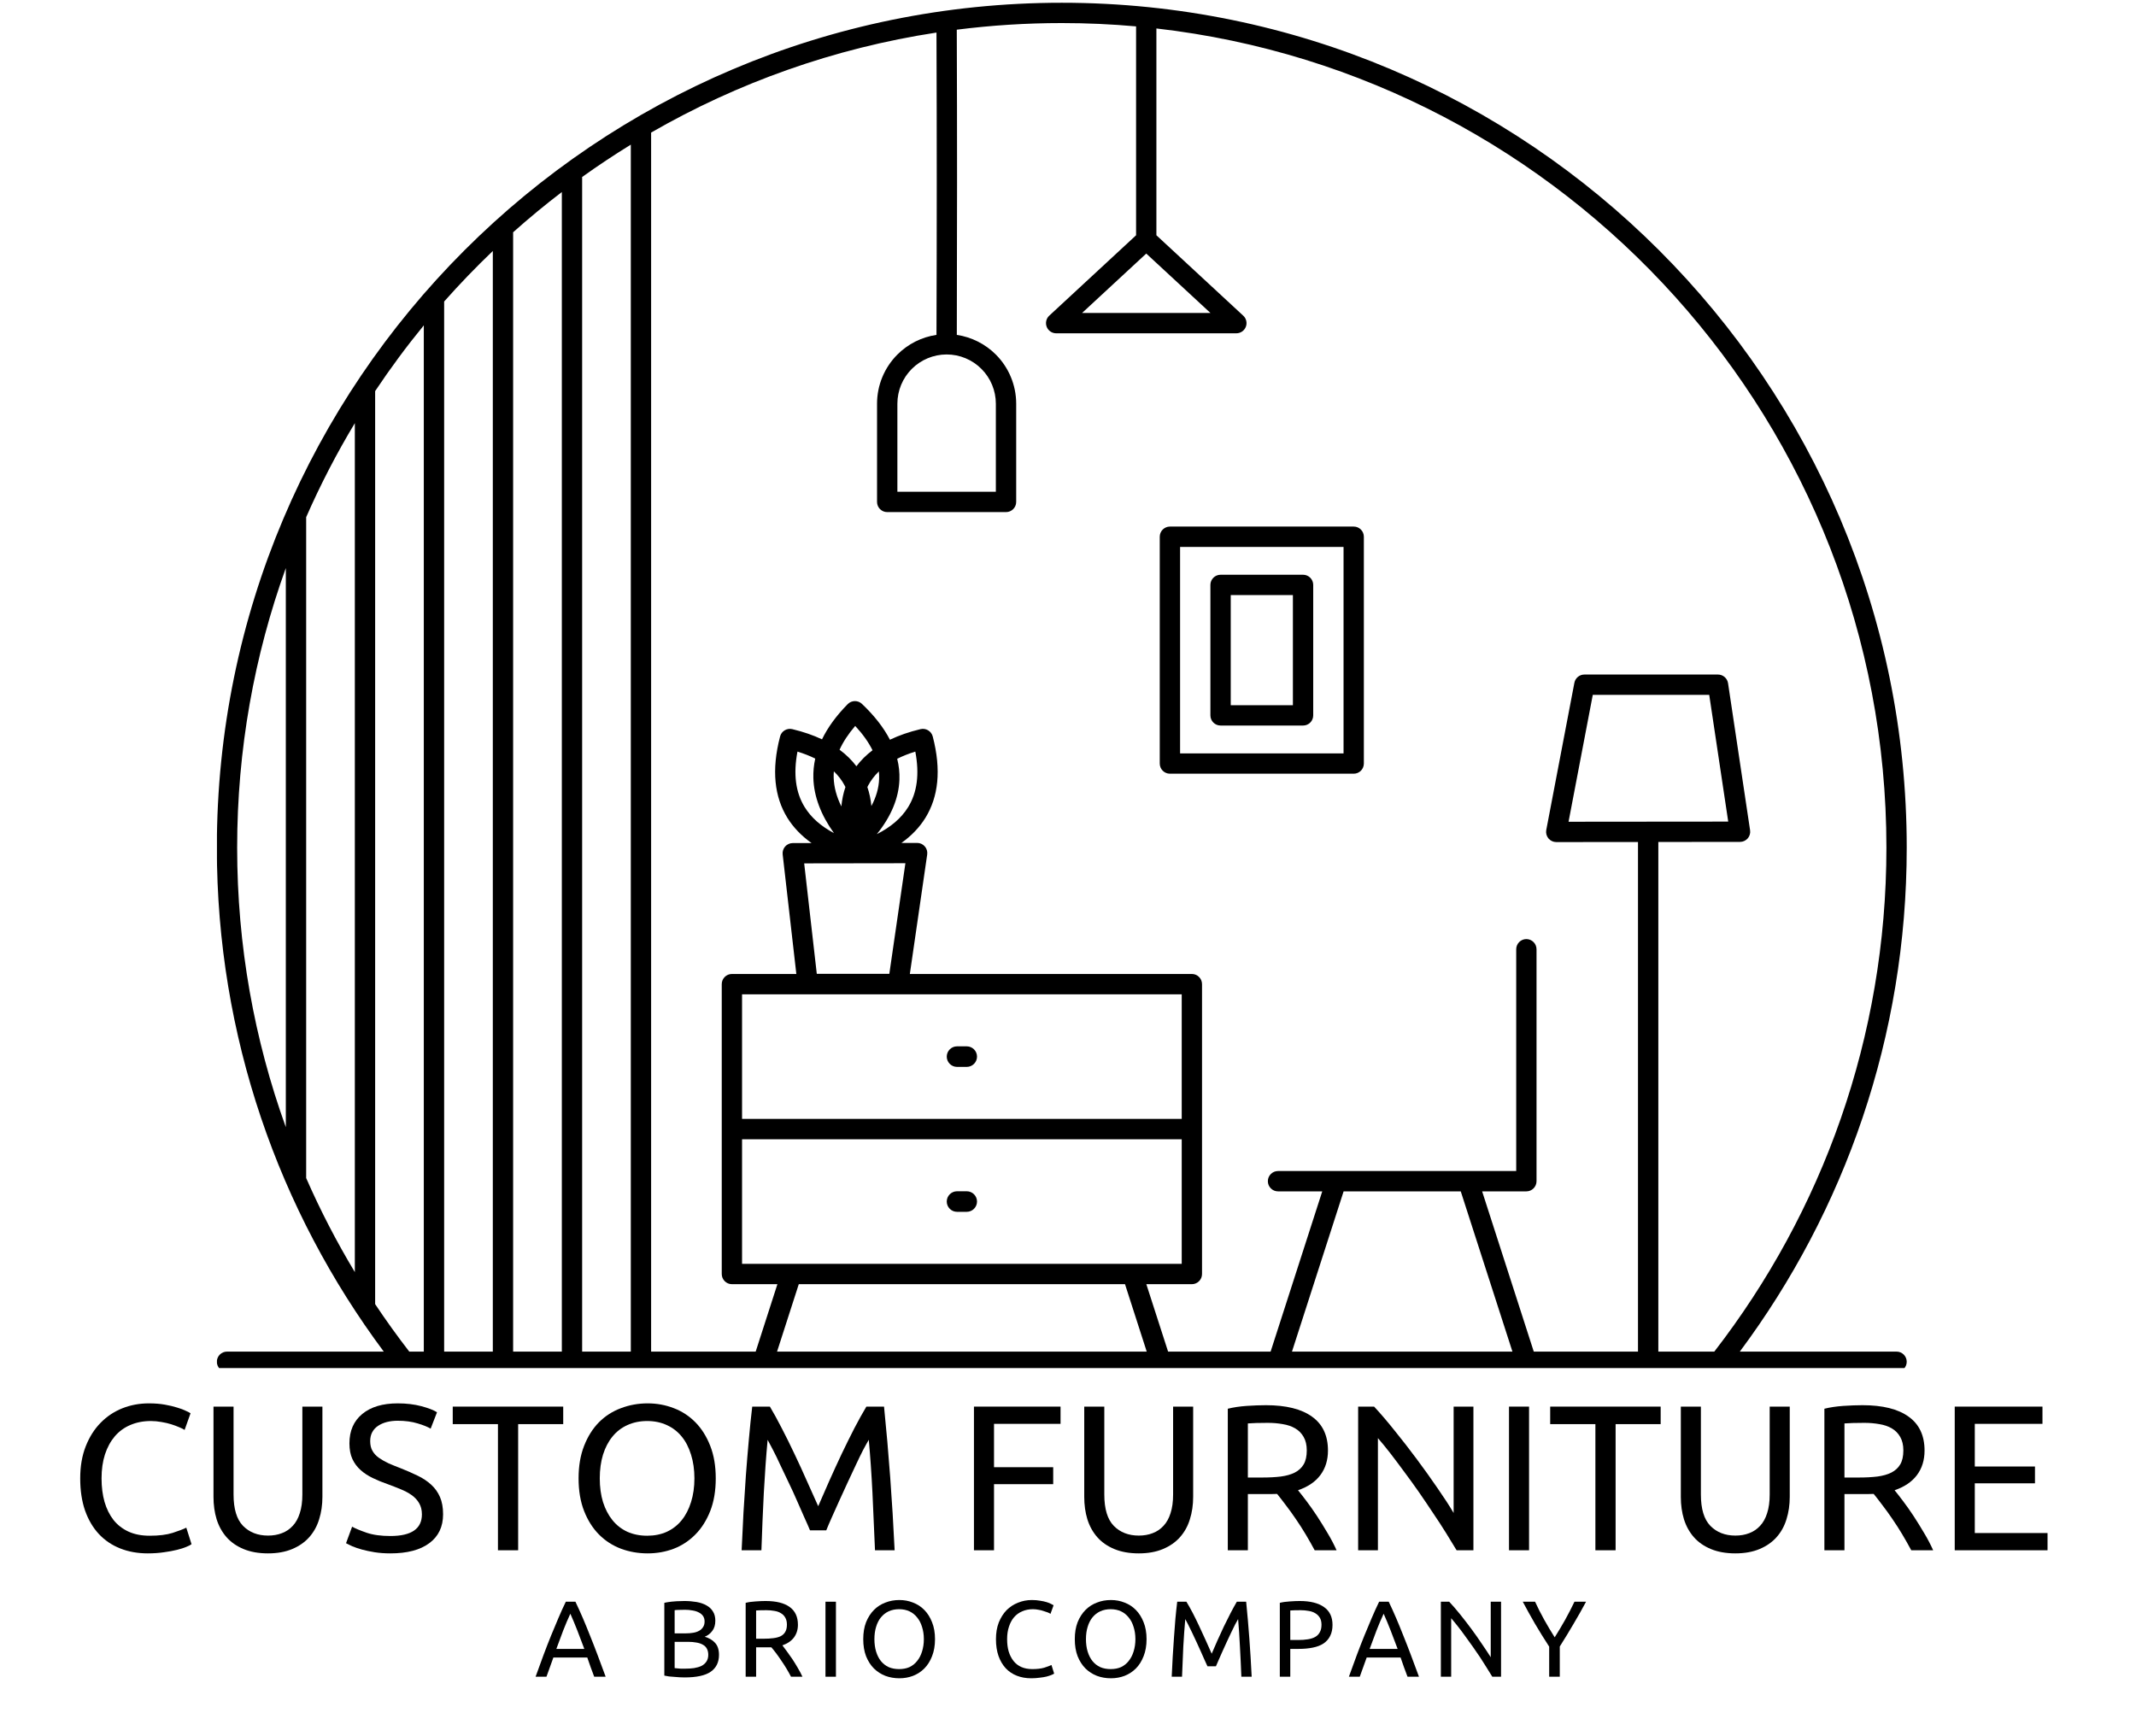 <svg xmlns="http://www.w3.org/2000/svg" xmlns:xlink="http://www.w3.org/1999/xlink" width="315" zoomAndPan="magnify" viewBox="0 0 236.25 192" height="256" preserveAspectRatio="xMidYMid meet"><defs><clipPath id="9358f12927"><path d="M 23.996 0.305 L 210.891 0.305 L 210.891 151.324 L 23.996 151.324 Z M 23.996 0.305 "></path></clipPath></defs><g id="d21d7a906b"><g clip-rule="nonzero" clip-path="url(#9358f12927)"><path style=" stroke:none;fill-rule:evenodd;fill:#000000;fill-opacity:1;" d="M 42.445 149.504 C 30.848 133.938 23.984 114.641 23.984 93.758 C 23.984 42.18 65.859 0.305 117.438 0.305 C 169.016 0.305 210.891 42.18 210.891 93.758 C 210.891 114.641 204.027 133.938 192.43 149.504 L 209.766 149.504 C 210.387 149.504 210.891 150.008 210.891 150.629 C 210.891 151.246 210.387 151.75 209.766 151.75 L 190.703 151.75 C 173.578 173.348 147.113 187.211 117.438 187.211 C 87.762 187.211 61.297 173.348 44.172 151.75 L 25.109 151.75 C 24.488 151.75 23.984 151.246 23.984 150.629 C 23.984 150.008 24.488 149.504 25.109 149.504 Z M 189.609 149.504 C 201.539 134.086 208.645 114.742 208.645 93.758 C 208.645 46.961 173.32 8.348 127.902 3.148 L 127.902 26.023 L 137.508 34.918 C 137.848 35.23 137.961 35.723 137.793 36.152 C 137.625 36.582 137.207 36.867 136.746 36.867 L 116.816 36.867 C 116.352 36.867 115.938 36.582 115.77 36.152 C 115.602 35.723 115.711 35.23 116.051 34.918 L 125.656 26.023 L 125.656 2.918 C 122.949 2.676 120.207 2.551 117.438 2.551 C 113.504 2.551 109.629 2.801 105.824 3.285 C 105.867 14.512 105.863 25.766 105.828 37.043 C 107.449 37.285 108.965 38.039 110.141 39.215 C 111.582 40.656 112.395 42.613 112.395 44.656 L 112.395 55.52 C 112.395 56.141 111.891 56.645 111.27 56.645 L 98.129 56.645 C 97.508 56.645 97.004 56.141 97.004 55.52 L 97.004 44.656 C 97.004 42.613 97.816 40.656 99.258 39.215 C 100.434 38.039 101.953 37.281 103.578 37.043 C 103.617 25.871 103.621 14.723 103.578 3.602 C 92.238 5.332 81.582 9.156 72.016 14.664 L 72.016 149.504 L 83.582 149.504 L 85.984 142.047 L 80.953 142.047 C 80.332 142.047 79.828 141.543 79.828 140.922 L 79.828 108.859 C 79.828 108.238 80.332 107.734 80.953 107.734 L 88.078 107.734 L 86.566 94.504 C 86.531 94.188 86.633 93.867 86.844 93.629 C 87.059 93.391 87.363 93.254 87.684 93.254 L 89.758 93.25 C 88.637 92.453 87.742 91.52 87.078 90.449 C 85.672 88.16 85.301 85.207 86.281 81.461 C 86.434 80.871 87.035 80.512 87.629 80.652 C 88.867 80.949 89.961 81.328 90.918 81.781 C 91.539 80.488 92.477 79.188 93.762 77.883 C 94.191 77.449 94.891 77.438 95.336 77.859 C 96.734 79.184 97.754 80.512 98.43 81.824 C 99.41 81.352 100.535 80.957 101.816 80.652 C 102.41 80.512 103.008 80.871 103.164 81.461 C 104.141 85.207 103.77 88.16 102.363 90.449 C 101.707 91.516 100.816 92.445 99.703 93.238 L 101.438 93.238 C 101.766 93.234 102.074 93.379 102.289 93.625 C 102.504 93.871 102.598 94.199 102.551 94.523 L 100.633 107.734 L 131.824 107.734 C 132.445 107.734 132.949 108.238 132.949 108.859 L 132.949 140.922 C 132.949 141.543 132.445 142.047 131.824 142.047 L 126.789 142.047 L 129.195 149.504 L 140.535 149.504 L 146.246 131.781 L 141.355 131.781 C 140.734 131.781 140.23 131.277 140.23 130.656 C 140.23 130.035 140.734 129.531 141.355 129.531 L 147.77 129.531 C 147.781 129.531 147.797 129.531 147.812 129.531 L 162.363 129.531 C 162.379 129.531 162.395 129.531 162.406 129.531 L 167.699 129.531 L 167.699 105 C 167.699 104.379 168.203 103.875 168.82 103.875 C 169.441 103.875 169.945 104.379 169.945 105 L 169.945 130.656 C 169.945 131.277 169.441 131.781 168.82 131.781 L 163.93 131.781 L 169.641 149.504 L 181.168 149.504 L 181.168 93.137 L 172.129 93.145 C 171.797 93.145 171.477 92.996 171.262 92.738 C 171.051 92.48 170.961 92.141 171.023 91.809 L 174.133 75.527 C 174.234 74.996 174.699 74.613 175.238 74.613 L 190.016 74.613 C 190.57 74.613 191.043 75.02 191.129 75.57 L 193.566 91.836 C 193.617 92.156 193.52 92.488 193.309 92.734 C 193.094 92.98 192.785 93.125 192.457 93.125 L 183.418 93.133 L 183.418 149.504 Z M 150.848 59.371 L 150.848 84.457 C 150.848 85.078 150.348 85.582 149.727 85.582 L 129.398 85.582 C 128.777 85.582 128.273 85.078 128.273 84.457 L 128.273 59.371 C 128.273 58.75 128.777 58.246 129.398 58.246 L 149.727 58.246 C 150.348 58.246 150.848 58.75 150.848 59.371 Z M 148.602 60.496 L 130.523 60.496 L 130.523 83.336 L 148.602 83.336 Z M 145.246 64.695 L 145.246 79.133 C 145.246 79.754 144.746 80.254 144.125 80.254 L 135 80.254 C 134.379 80.254 133.875 79.754 133.875 79.133 L 133.875 64.695 C 133.875 64.078 134.379 63.574 135 63.574 L 144.125 63.574 C 144.746 63.574 145.246 64.078 145.246 64.695 Z M 143 65.82 L 136.125 65.82 L 136.125 78.008 L 143 78.008 Z M 54.508 27.762 C 52.637 29.551 50.84 31.414 49.125 33.352 L 49.125 149.504 L 54.508 149.504 Z M 46.875 35.988 C 44.965 38.32 43.168 40.746 41.492 43.262 L 41.492 144.254 C 42.691 146.051 43.949 147.801 45.266 149.504 L 46.875 149.504 Z M 69.77 16 C 67.93 17.133 66.137 18.324 64.387 19.578 L 64.387 149.504 L 69.77 149.504 Z M 62.141 21.242 C 60.289 22.656 58.492 24.141 56.754 25.691 L 56.754 149.504 L 62.141 149.504 Z M 39.246 46.805 C 37.238 50.141 35.438 53.613 33.863 57.207 L 33.863 130.309 C 35.438 133.902 37.238 137.375 39.246 140.711 Z M 31.613 62.836 C 28.129 72.492 26.23 82.906 26.23 93.758 C 26.23 104.609 28.129 115.02 31.613 124.68 Z M 47.062 151.75 C 63.797 172.031 89.117 184.965 117.438 184.965 C 145.758 184.965 171.078 172.031 187.812 151.75 L 168.844 151.75 C 168.828 151.75 168.816 151.75 168.801 151.75 L 141.375 151.75 C 141.363 151.75 141.348 151.75 141.332 151.75 L 128.398 151.75 C 128.383 151.75 128.367 151.75 128.352 151.75 L 84.422 151.75 C 84.41 151.75 84.395 151.75 84.379 151.75 Z M 104.695 39.207 C 103.254 39.211 101.867 39.785 100.848 40.805 C 99.828 41.824 99.254 43.211 99.254 44.656 L 99.254 54.395 C 99.254 54.395 110.145 54.395 110.145 54.395 L 110.145 44.656 C 110.145 43.211 109.57 41.824 108.551 40.805 C 107.531 39.781 106.145 39.207 104.699 39.207 Z M 90.34 107.719 L 98.363 107.719 L 100.141 95.484 L 88.945 95.5 Z M 133.879 34.617 L 126.781 28.047 L 119.684 34.617 Z M 96.504 82.988 C 96.066 82.098 95.43 81.203 94.59 80.297 C 93.832 81.18 93.254 82.059 92.859 82.93 C 93.602 83.477 94.219 84.09 94.723 84.758 C 95.207 84.113 95.797 83.52 96.504 82.988 Z M 96.98 92.27 C 98.508 91.496 99.684 90.512 100.449 89.27 C 101.441 87.66 101.711 85.637 101.238 83.137 C 100.5 83.363 99.832 83.629 99.234 83.93 C 99.426 84.703 99.508 85.469 99.48 86.227 C 99.41 88.293 98.551 90.324 96.98 92.27 Z M 88.348 142.047 L 85.945 149.504 L 126.832 149.504 L 124.43 142.047 Z M 182.352 90.887 L 191.148 90.879 L 189.047 76.859 L 176.168 76.859 C 176.168 76.859 173.488 90.895 173.488 90.895 L 182.23 90.887 C 182.25 90.887 182.273 90.887 182.293 90.887 C 182.312 90.887 182.332 90.887 182.352 90.887 Z M 93.508 87.059 C 93.48 87 93.449 86.941 93.418 86.883 C 93.117 86.312 92.719 85.789 92.227 85.32 C 92.207 85.547 92.203 85.777 92.207 86.004 C 92.238 87.078 92.535 88.145 93.059 89.199 C 93.129 88.449 93.277 87.73 93.508 87.059 Z M 96.379 89.16 C 96.902 88.176 97.199 87.176 97.234 86.148 C 97.242 85.879 97.234 85.605 97.207 85.332 C 96.719 85.801 96.324 86.316 96.023 86.883 C 95.992 86.941 95.965 87 95.934 87.059 C 96.16 87.719 96.309 88.422 96.379 89.16 Z M 90.168 83.91 C 89.582 83.617 88.926 83.359 88.203 83.137 C 87.73 85.637 88.004 87.66 88.996 89.27 C 89.723 90.453 90.82 91.398 92.238 92.152 C 90.797 90.141 90.02 88.105 89.961 86.066 C 89.941 85.352 90.008 84.633 90.168 83.91 Z M 148.609 131.781 L 142.898 149.504 L 167.281 149.504 L 161.566 131.781 Z M 82.074 126.016 L 82.074 139.797 L 125.227 139.797 C 125.238 139.797 125.254 139.797 125.27 139.797 L 130.703 139.797 L 130.703 126.016 Z M 106.926 131.77 C 107.551 131.77 108.062 132.277 108.062 132.906 C 108.062 133.535 107.551 134.043 106.926 134.043 L 105.852 134.043 C 105.227 134.043 104.715 133.535 104.715 132.906 C 104.715 132.277 105.227 131.77 105.852 131.77 Z M 130.703 123.766 L 130.703 109.984 L 82.074 109.984 L 82.074 123.766 Z M 106.926 115.738 C 107.551 115.738 108.062 116.246 108.062 116.875 C 108.062 117.504 107.551 118.012 106.926 118.012 L 105.852 118.012 C 105.227 118.012 104.715 117.504 104.715 116.875 C 104.715 116.246 105.227 115.738 105.852 115.738 Z M 106.926 115.738 "></path></g><g style="fill:#000000;fill-opacity:1;"><g transform="translate(7.544, 171.48)"><path style="stroke:none" d="M 8.797 0.344 C 7.68 0.344 6.664 0.16 5.75 -0.203 C 4.832 -0.566 4.047 -1.098 3.391 -1.797 C 2.734 -2.504 2.223 -3.375 1.859 -4.406 C 1.504 -5.438 1.328 -6.617 1.328 -7.953 C 1.328 -9.285 1.531 -10.469 1.938 -11.5 C 2.344 -12.531 2.891 -13.395 3.578 -14.094 C 4.266 -14.801 5.066 -15.336 5.984 -15.703 C 6.898 -16.066 7.879 -16.25 8.922 -16.25 C 9.578 -16.25 10.164 -16.203 10.688 -16.109 C 11.219 -16.016 11.676 -15.906 12.062 -15.781 C 12.457 -15.664 12.773 -15.547 13.016 -15.422 C 13.266 -15.305 13.438 -15.219 13.531 -15.156 L 12.875 -13.312 C 12.738 -13.406 12.539 -13.504 12.281 -13.609 C 12.02 -13.723 11.723 -13.832 11.391 -13.938 C 11.066 -14.039 10.707 -14.125 10.312 -14.188 C 9.926 -14.258 9.535 -14.297 9.141 -14.297 C 8.305 -14.297 7.551 -14.148 6.875 -13.859 C 6.207 -13.578 5.633 -13.16 5.156 -12.609 C 4.688 -12.055 4.32 -11.383 4.062 -10.594 C 3.812 -9.812 3.688 -8.93 3.688 -7.953 C 3.688 -7.004 3.797 -6.141 4.016 -5.359 C 4.242 -4.578 4.578 -3.906 5.016 -3.344 C 5.461 -2.789 6.016 -2.363 6.672 -2.062 C 7.336 -1.758 8.117 -1.609 9.016 -1.609 C 10.035 -1.609 10.879 -1.711 11.547 -1.922 C 12.223 -2.141 12.727 -2.332 13.062 -2.5 L 13.641 -0.672 C 13.535 -0.586 13.344 -0.488 13.062 -0.375 C 12.789 -0.258 12.445 -0.148 12.031 -0.047 C 11.625 0.055 11.145 0.145 10.594 0.219 C 10.039 0.301 9.441 0.344 8.797 0.344 Z M 8.797 0.344 "></path></g></g><g style="fill:#000000;fill-opacity:1;"><g transform="translate(21.754, 171.48)"><path style="stroke:none" d="M 7.891 0.344 C 6.848 0.344 5.941 0.18 5.172 -0.141 C 4.41 -0.461 3.785 -0.898 3.297 -1.453 C 2.805 -2.016 2.441 -2.676 2.203 -3.438 C 1.973 -4.195 1.859 -5.02 1.859 -5.906 L 1.859 -15.891 L 4.078 -15.891 L 4.078 -6.172 C 4.078 -4.578 4.426 -3.422 5.125 -2.703 C 5.832 -1.984 6.754 -1.625 7.891 -1.625 C 8.453 -1.625 8.961 -1.711 9.422 -1.891 C 9.891 -2.066 10.289 -2.336 10.625 -2.703 C 10.969 -3.066 11.227 -3.535 11.406 -4.109 C 11.594 -4.68 11.688 -5.367 11.688 -6.172 L 11.688 -15.891 L 13.906 -15.891 L 13.906 -5.906 C 13.906 -5.02 13.785 -4.195 13.547 -3.438 C 13.316 -2.676 12.953 -2.016 12.453 -1.453 C 11.961 -0.898 11.336 -0.461 10.578 -0.141 C 9.816 0.18 8.922 0.344 7.891 0.344 Z M 7.891 0.344 "></path></g></g><g style="fill:#000000;fill-opacity:1;"><g transform="translate(37.523, 171.48)"><path style="stroke:none" d="M 5.656 -1.578 C 7.977 -1.578 9.141 -2.375 9.141 -3.969 C 9.141 -4.457 9.035 -4.875 8.828 -5.219 C 8.629 -5.562 8.352 -5.859 8 -6.109 C 7.645 -6.359 7.242 -6.57 6.797 -6.75 C 6.348 -6.938 5.867 -7.125 5.359 -7.312 C 4.785 -7.508 4.238 -7.734 3.719 -7.984 C 3.195 -8.234 2.742 -8.531 2.359 -8.875 C 1.973 -9.219 1.672 -9.625 1.453 -10.094 C 1.234 -10.57 1.125 -11.148 1.125 -11.828 C 1.125 -13.211 1.598 -14.297 2.547 -15.078 C 3.492 -15.859 4.801 -16.25 6.469 -16.25 C 7.426 -16.25 8.297 -16.145 9.078 -15.938 C 9.867 -15.727 10.445 -15.504 10.812 -15.266 L 10.109 -13.453 C 9.785 -13.648 9.305 -13.844 8.672 -14.031 C 8.035 -14.227 7.301 -14.328 6.469 -14.328 C 6.039 -14.328 5.641 -14.281 5.266 -14.188 C 4.898 -14.094 4.578 -13.953 4.297 -13.766 C 4.023 -13.586 3.812 -13.359 3.656 -13.078 C 3.5 -12.797 3.422 -12.461 3.422 -12.078 C 3.422 -11.648 3.504 -11.289 3.672 -11 C 3.836 -10.707 4.07 -10.453 4.375 -10.234 C 4.688 -10.016 5.039 -9.812 5.438 -9.625 C 5.844 -9.445 6.289 -9.266 6.781 -9.078 C 7.469 -8.805 8.098 -8.531 8.672 -8.25 C 9.242 -7.977 9.738 -7.648 10.156 -7.266 C 10.582 -6.879 10.91 -6.422 11.141 -5.891 C 11.367 -5.367 11.484 -4.734 11.484 -3.984 C 11.484 -2.598 10.973 -1.531 9.953 -0.781 C 8.941 -0.031 7.508 0.344 5.656 0.344 C 5.031 0.344 4.453 0.301 3.922 0.219 C 3.398 0.133 2.93 0.035 2.516 -0.078 C 2.109 -0.191 1.754 -0.312 1.453 -0.438 C 1.16 -0.57 0.926 -0.688 0.75 -0.781 L 1.422 -2.609 C 1.773 -2.41 2.312 -2.188 3.031 -1.938 C 3.75 -1.695 4.625 -1.578 5.656 -1.578 Z M 5.656 -1.578 "></path></g></g><g style="fill:#000000;fill-opacity:1;"><g transform="translate(49.716, 171.48)"><path style="stroke:none" d="M 12.578 -15.891 L 12.578 -13.953 L 7.594 -13.953 L 7.594 0 L 5.359 0 L 5.359 -13.953 L 0.359 -13.953 L 0.359 -15.891 Z M 12.578 -15.891 "></path></g></g><g style="fill:#000000;fill-opacity:1;"><g transform="translate(62.665, 171.48)"><path style="stroke:none" d="M 1.328 -7.953 C 1.328 -9.316 1.531 -10.516 1.938 -11.547 C 2.344 -12.586 2.891 -13.457 3.578 -14.156 C 4.273 -14.852 5.086 -15.375 6.016 -15.719 C 6.941 -16.07 7.926 -16.25 8.969 -16.25 C 9.988 -16.25 10.953 -16.07 11.859 -15.719 C 12.766 -15.375 13.562 -14.852 14.25 -14.156 C 14.938 -13.457 15.484 -12.586 15.891 -11.547 C 16.297 -10.516 16.5 -9.316 16.5 -7.953 C 16.5 -6.586 16.297 -5.383 15.891 -4.344 C 15.484 -3.312 14.938 -2.445 14.25 -1.75 C 13.562 -1.051 12.766 -0.523 11.859 -0.172 C 10.953 0.172 9.988 0.344 8.969 0.344 C 7.926 0.344 6.941 0.172 6.016 -0.172 C 5.086 -0.523 4.273 -1.051 3.578 -1.75 C 2.891 -2.445 2.344 -3.312 1.938 -4.344 C 1.531 -5.383 1.328 -6.586 1.328 -7.953 Z M 3.672 -7.953 C 3.672 -6.992 3.789 -6.117 4.031 -5.328 C 4.281 -4.547 4.629 -3.879 5.078 -3.328 C 5.523 -2.773 6.07 -2.348 6.719 -2.047 C 7.375 -1.754 8.109 -1.609 8.922 -1.609 C 9.723 -1.609 10.445 -1.754 11.094 -2.047 C 11.738 -2.348 12.285 -2.773 12.734 -3.328 C 13.18 -3.879 13.523 -4.547 13.766 -5.328 C 14.016 -6.117 14.141 -6.992 14.141 -7.953 C 14.141 -8.91 14.016 -9.785 13.766 -10.578 C 13.523 -11.367 13.18 -12.035 12.734 -12.578 C 12.285 -13.129 11.738 -13.551 11.094 -13.844 C 10.445 -14.145 9.723 -14.297 8.922 -14.297 C 8.109 -14.297 7.375 -14.145 6.719 -13.844 C 6.07 -13.551 5.523 -13.129 5.078 -12.578 C 4.629 -12.035 4.281 -11.367 4.031 -10.578 C 3.789 -9.785 3.672 -8.91 3.672 -7.953 Z M 3.672 -7.953 "></path></g></g><g style="fill:#000000;fill-opacity:1;"><g transform="translate(80.497, 171.48)"><path style="stroke:none" d="M 9.094 -2.203 C 8.945 -2.566 8.742 -3.031 8.484 -3.594 C 8.234 -4.164 7.961 -4.781 7.672 -5.438 C 7.391 -6.094 7.082 -6.766 6.75 -7.453 C 6.414 -8.148 6.102 -8.805 5.812 -9.422 C 5.531 -10.047 5.258 -10.602 5 -11.094 C 4.75 -11.582 4.551 -11.957 4.406 -12.219 C 4.238 -10.414 4.098 -8.461 3.984 -6.359 C 3.879 -4.254 3.789 -2.133 3.719 0 L 1.531 0 C 1.594 -1.375 1.66 -2.758 1.734 -4.156 C 1.816 -5.551 1.906 -6.926 2 -8.281 C 2.102 -9.633 2.211 -10.953 2.328 -12.234 C 2.441 -13.523 2.566 -14.742 2.703 -15.891 L 4.656 -15.891 C 5.062 -15.211 5.5 -14.414 5.969 -13.5 C 6.445 -12.582 6.922 -11.625 7.391 -10.625 C 7.867 -9.625 8.328 -8.625 8.766 -7.625 C 9.211 -6.625 9.625 -5.707 10 -4.875 C 10.363 -5.707 10.766 -6.625 11.203 -7.625 C 11.648 -8.625 12.109 -9.625 12.578 -10.625 C 13.055 -11.625 13.531 -12.582 14 -13.5 C 14.477 -14.414 14.922 -15.211 15.328 -15.891 L 17.281 -15.891 C 17.801 -10.766 18.191 -5.469 18.453 0 L 16.281 0 C 16.195 -2.133 16.102 -4.254 16 -6.359 C 15.895 -8.461 15.758 -10.414 15.594 -12.219 C 15.438 -11.957 15.227 -11.582 14.969 -11.094 C 14.719 -10.602 14.445 -10.047 14.156 -9.422 C 13.875 -8.805 13.566 -8.148 13.234 -7.453 C 12.91 -6.766 12.602 -6.094 12.312 -5.438 C 12.02 -4.781 11.742 -4.164 11.484 -3.594 C 11.234 -3.031 11.035 -2.566 10.891 -2.203 Z M 9.094 -2.203 "></path></g></g><g style="fill:#000000;fill-opacity:1;"><g transform="translate(100.46, 171.48)"><path style="stroke:none" d=""></path></g></g><g style="fill:#000000;fill-opacity:1;"><g transform="translate(105.754, 171.48)"><path style="stroke:none" d="M 1.969 0 L 1.969 -15.891 L 11.547 -15.891 L 11.547 -13.984 L 4.188 -13.984 L 4.188 -9.188 L 10.734 -9.188 L 10.734 -7.312 L 4.188 -7.312 L 4.188 0 Z M 1.969 0 "></path></g></g><g style="fill:#000000;fill-opacity:1;"><g transform="translate(118.062, 171.48)"><path style="stroke:none" d="M 7.891 0.344 C 6.848 0.344 5.941 0.18 5.172 -0.141 C 4.41 -0.461 3.785 -0.898 3.297 -1.453 C 2.805 -2.016 2.441 -2.676 2.203 -3.438 C 1.973 -4.195 1.859 -5.02 1.859 -5.906 L 1.859 -15.891 L 4.078 -15.891 L 4.078 -6.172 C 4.078 -4.578 4.426 -3.422 5.125 -2.703 C 5.832 -1.984 6.754 -1.625 7.891 -1.625 C 8.453 -1.625 8.961 -1.711 9.422 -1.891 C 9.891 -2.066 10.289 -2.336 10.625 -2.703 C 10.969 -3.066 11.227 -3.535 11.406 -4.109 C 11.594 -4.68 11.688 -5.367 11.688 -6.172 L 11.688 -15.891 L 13.906 -15.891 L 13.906 -5.906 C 13.906 -5.02 13.785 -4.195 13.547 -3.438 C 13.316 -2.676 12.953 -2.016 12.453 -1.453 C 11.961 -0.898 11.336 -0.461 10.578 -0.141 C 9.816 0.18 8.922 0.344 7.891 0.344 Z M 7.891 0.344 "></path></g></g><g style="fill:#000000;fill-opacity:1;"><g transform="translate(133.831, 171.48)"><path style="stroke:none" d="M 9.734 -6.641 C 9.984 -6.336 10.297 -5.938 10.672 -5.438 C 11.047 -4.945 11.43 -4.398 11.828 -3.797 C 12.223 -3.191 12.613 -2.562 13 -1.906 C 13.395 -1.25 13.727 -0.613 14 0 L 11.578 0 C 11.266 -0.582 10.93 -1.172 10.578 -1.766 C 10.223 -2.359 9.859 -2.926 9.484 -3.469 C 9.117 -4.008 8.754 -4.516 8.391 -4.984 C 8.035 -5.461 7.711 -5.879 7.422 -6.234 C 7.223 -6.223 7.02 -6.219 6.812 -6.219 C 6.613 -6.219 6.406 -6.219 6.188 -6.219 L 4.188 -6.219 L 4.188 0 L 1.969 0 L 1.969 -15.656 C 2.594 -15.812 3.289 -15.914 4.062 -15.969 C 4.832 -16.02 5.539 -16.047 6.188 -16.047 C 8.414 -16.047 10.113 -15.625 11.281 -14.781 C 12.457 -13.945 13.047 -12.695 13.047 -11.031 C 13.047 -9.969 12.766 -9.062 12.203 -8.312 C 11.648 -7.57 10.828 -7.016 9.734 -6.641 Z M 6.375 -14.094 C 5.426 -14.094 4.695 -14.07 4.188 -14.031 L 4.188 -8.047 L 5.781 -8.047 C 6.539 -8.047 7.223 -8.082 7.828 -8.156 C 8.441 -8.238 8.957 -8.383 9.375 -8.594 C 9.801 -8.812 10.129 -9.113 10.359 -9.5 C 10.586 -9.883 10.703 -10.398 10.703 -11.047 C 10.703 -11.641 10.586 -12.133 10.359 -12.531 C 10.129 -12.938 9.816 -13.254 9.422 -13.484 C 9.035 -13.711 8.578 -13.867 8.047 -13.953 C 7.523 -14.047 6.969 -14.094 6.375 -14.094 Z M 6.375 -14.094 "></path></g></g><g style="fill:#000000;fill-opacity:1;"><g transform="translate(148.247, 171.48)"><path style="stroke:none" d="M 12.859 0 C 12.523 -0.562 12.141 -1.191 11.703 -1.891 C 11.266 -2.598 10.789 -3.328 10.281 -4.078 C 9.781 -4.836 9.258 -5.609 8.719 -6.391 C 8.176 -7.172 7.633 -7.922 7.094 -8.641 C 6.562 -9.367 6.047 -10.055 5.547 -10.703 C 5.047 -11.348 4.582 -11.914 4.156 -12.406 L 4.156 0 L 1.969 0 L 1.969 -15.891 L 3.734 -15.891 C 4.453 -15.117 5.219 -14.223 6.031 -13.203 C 6.852 -12.191 7.664 -11.145 8.469 -10.062 C 9.27 -8.988 10.023 -7.93 10.734 -6.891 C 11.453 -5.859 12.051 -4.938 12.531 -4.125 L 12.531 -15.891 L 14.719 -15.891 L 14.719 0 Z M 12.859 0 "></path></g></g><g style="fill:#000000;fill-opacity:1;"><g transform="translate(164.932, 171.48)"><path style="stroke:none" d="M 1.969 -15.891 L 4.188 -15.891 L 4.188 0 L 1.969 0 Z M 1.969 -15.891 "></path></g></g><g style="fill:#000000;fill-opacity:1;"><g transform="translate(171.098, 171.48)"><path style="stroke:none" d="M 12.578 -15.891 L 12.578 -13.953 L 7.594 -13.953 L 7.594 0 L 5.359 0 L 5.359 -13.953 L 0.359 -13.953 L 0.359 -15.891 Z M 12.578 -15.891 "></path></g></g><g style="fill:#000000;fill-opacity:1;"><g transform="translate(184.047, 171.48)"><path style="stroke:none" d="M 7.891 0.344 C 6.848 0.344 5.941 0.18 5.172 -0.141 C 4.41 -0.461 3.785 -0.898 3.297 -1.453 C 2.805 -2.016 2.441 -2.676 2.203 -3.438 C 1.973 -4.195 1.859 -5.02 1.859 -5.906 L 1.859 -15.891 L 4.078 -15.891 L 4.078 -6.172 C 4.078 -4.578 4.426 -3.422 5.125 -2.703 C 5.832 -1.984 6.754 -1.625 7.891 -1.625 C 8.453 -1.625 8.961 -1.711 9.422 -1.891 C 9.891 -2.066 10.289 -2.336 10.625 -2.703 C 10.969 -3.066 11.227 -3.535 11.406 -4.109 C 11.594 -4.68 11.688 -5.367 11.688 -6.172 L 11.688 -15.891 L 13.906 -15.891 L 13.906 -5.906 C 13.906 -5.02 13.785 -4.195 13.547 -3.438 C 13.316 -2.676 12.953 -2.016 12.453 -1.453 C 11.961 -0.898 11.336 -0.461 10.578 -0.141 C 9.816 0.18 8.922 0.344 7.891 0.344 Z M 7.891 0.344 "></path></g></g><g style="fill:#000000;fill-opacity:1;"><g transform="translate(199.816, 171.48)"><path style="stroke:none" d="M 9.734 -6.641 C 9.984 -6.336 10.297 -5.938 10.672 -5.438 C 11.047 -4.945 11.43 -4.398 11.828 -3.797 C 12.223 -3.191 12.613 -2.562 13 -1.906 C 13.395 -1.25 13.727 -0.613 14 0 L 11.578 0 C 11.266 -0.582 10.93 -1.172 10.578 -1.766 C 10.223 -2.359 9.859 -2.926 9.484 -3.469 C 9.117 -4.008 8.754 -4.516 8.391 -4.984 C 8.035 -5.461 7.711 -5.879 7.422 -6.234 C 7.223 -6.223 7.02 -6.219 6.812 -6.219 C 6.613 -6.219 6.406 -6.219 6.188 -6.219 L 4.188 -6.219 L 4.188 0 L 1.969 0 L 1.969 -15.656 C 2.594 -15.812 3.289 -15.914 4.062 -15.969 C 4.832 -16.02 5.539 -16.047 6.188 -16.047 C 8.414 -16.047 10.113 -15.625 11.281 -14.781 C 12.457 -13.945 13.047 -12.695 13.047 -11.031 C 13.047 -9.969 12.766 -9.062 12.203 -8.312 C 11.648 -7.57 10.828 -7.016 9.734 -6.641 Z M 6.375 -14.094 C 5.426 -14.094 4.695 -14.07 4.188 -14.031 L 4.188 -8.047 L 5.781 -8.047 C 6.539 -8.047 7.223 -8.082 7.828 -8.156 C 8.441 -8.238 8.957 -8.383 9.375 -8.594 C 9.801 -8.812 10.129 -9.113 10.359 -9.5 C 10.586 -9.883 10.703 -10.398 10.703 -11.047 C 10.703 -11.641 10.586 -12.133 10.359 -12.531 C 10.129 -12.938 9.816 -13.254 9.422 -13.484 C 9.035 -13.711 8.578 -13.867 8.047 -13.953 C 7.523 -14.047 6.969 -14.094 6.375 -14.094 Z M 6.375 -14.094 "></path></g></g><g style="fill:#000000;fill-opacity:1;"><g transform="translate(214.232, 171.48)"><path style="stroke:none" d="M 1.969 0 L 1.969 -15.891 L 11.672 -15.891 L 11.672 -13.984 L 4.188 -13.984 L 4.188 -9.266 L 10.844 -9.266 L 10.844 -7.406 L 4.188 -7.406 L 4.188 -1.906 L 12.234 -1.906 L 12.234 0 Z M 1.969 0 "></path></g></g><g style="fill:#000000;fill-opacity:1;"><g transform="translate(59.144, 185.467)"><path style="stroke:none" d="M 6.578 0 C 6.441 -0.352 6.312 -0.703 6.188 -1.047 C 6.07 -1.398 5.945 -1.758 5.812 -2.125 L 2.062 -2.125 L 1.297 0 L 0.094 0 C 0.414 -0.875 0.711 -1.688 0.984 -2.438 C 1.266 -3.188 1.539 -3.895 1.812 -4.562 C 2.082 -5.227 2.348 -5.863 2.609 -6.469 C 2.867 -7.082 3.145 -7.691 3.438 -8.297 L 4.5 -8.297 C 4.789 -7.691 5.066 -7.082 5.328 -6.469 C 5.586 -5.863 5.848 -5.227 6.109 -4.562 C 6.379 -3.895 6.656 -3.188 6.938 -2.438 C 7.219 -1.688 7.52 -0.875 7.844 0 Z M 5.484 -3.078 C 5.223 -3.773 4.969 -4.445 4.719 -5.094 C 4.469 -5.738 4.207 -6.363 3.938 -6.969 C 3.656 -6.363 3.391 -5.738 3.141 -5.094 C 2.891 -4.445 2.641 -3.773 2.391 -3.078 Z M 5.484 -3.078 "></path></g></g><g style="fill:#000000;fill-opacity:1;"><g transform="translate(68.379, 185.467)"><path style="stroke:none" d=""></path></g></g><g style="fill:#000000;fill-opacity:1;"><g transform="translate(72.446, 185.467)"><path style="stroke:none" d="M 3.266 0.078 C 3.098 0.078 2.914 0.07 2.719 0.062 C 2.52 0.051 2.32 0.035 2.125 0.016 C 1.938 0.004 1.742 -0.008 1.547 -0.031 C 1.359 -0.062 1.188 -0.094 1.031 -0.125 L 1.031 -8.172 C 1.188 -8.211 1.359 -8.242 1.547 -8.266 C 1.742 -8.297 1.938 -8.316 2.125 -8.328 C 2.32 -8.348 2.516 -8.359 2.703 -8.359 C 2.898 -8.367 3.082 -8.375 3.25 -8.375 C 3.727 -8.375 4.176 -8.336 4.594 -8.266 C 5.02 -8.191 5.383 -8.066 5.688 -7.891 C 6 -7.723 6.238 -7.5 6.406 -7.219 C 6.582 -6.945 6.672 -6.609 6.672 -6.203 C 6.672 -5.742 6.562 -5.367 6.344 -5.078 C 6.133 -4.785 5.852 -4.566 5.5 -4.422 C 5.977 -4.285 6.359 -4.062 6.641 -3.75 C 6.93 -3.438 7.078 -2.992 7.078 -2.422 C 7.078 -1.598 6.77 -0.973 6.156 -0.547 C 5.551 -0.129 4.586 0.078 3.266 0.078 Z M 2.172 -3.859 L 2.172 -0.953 C 2.266 -0.941 2.367 -0.93 2.484 -0.922 C 2.586 -0.91 2.707 -0.898 2.844 -0.891 C 2.988 -0.891 3.156 -0.891 3.344 -0.891 C 3.688 -0.891 4.008 -0.91 4.312 -0.953 C 4.625 -1.004 4.895 -1.082 5.125 -1.188 C 5.352 -1.301 5.535 -1.457 5.672 -1.656 C 5.816 -1.863 5.891 -2.117 5.891 -2.422 C 5.891 -2.691 5.836 -2.922 5.734 -3.109 C 5.629 -3.297 5.477 -3.441 5.281 -3.547 C 5.082 -3.66 4.848 -3.738 4.578 -3.781 C 4.305 -3.832 4.004 -3.859 3.672 -3.859 Z M 2.172 -4.797 L 3.406 -4.797 C 3.688 -4.797 3.953 -4.816 4.203 -4.859 C 4.461 -4.898 4.688 -4.973 4.875 -5.078 C 5.062 -5.18 5.207 -5.316 5.312 -5.484 C 5.426 -5.648 5.484 -5.859 5.484 -6.109 C 5.484 -6.348 5.426 -6.551 5.312 -6.719 C 5.195 -6.883 5.039 -7.016 4.844 -7.109 C 4.656 -7.211 4.426 -7.285 4.156 -7.328 C 3.895 -7.379 3.617 -7.406 3.328 -7.406 C 3.035 -7.406 2.801 -7.398 2.625 -7.391 C 2.457 -7.391 2.305 -7.379 2.172 -7.359 Z M 2.172 -4.797 "></path></g></g><g style="fill:#000000;fill-opacity:1;"><g transform="translate(81.442, 185.467)"><path style="stroke:none" d="M 5.094 -3.469 C 5.219 -3.312 5.375 -3.102 5.562 -2.844 C 5.758 -2.582 5.961 -2.297 6.172 -1.984 C 6.379 -1.672 6.582 -1.344 6.781 -1 C 6.988 -0.656 7.164 -0.32 7.312 0 L 6.047 0 C 5.891 -0.301 5.719 -0.609 5.531 -0.922 C 5.344 -1.234 5.148 -1.531 4.953 -1.812 C 4.766 -2.094 4.578 -2.359 4.391 -2.609 C 4.203 -2.859 4.031 -3.07 3.875 -3.25 C 3.77 -3.25 3.664 -3.25 3.562 -3.25 C 3.457 -3.25 3.348 -3.25 3.234 -3.25 L 2.188 -3.25 L 2.188 0 L 1.031 0 L 1.031 -8.172 C 1.352 -8.254 1.719 -8.305 2.125 -8.328 C 2.531 -8.359 2.898 -8.375 3.234 -8.375 C 4.398 -8.375 5.285 -8.156 5.891 -7.719 C 6.504 -7.281 6.812 -6.625 6.812 -5.75 C 6.812 -5.207 6.664 -4.738 6.375 -4.344 C 6.082 -3.957 5.656 -3.664 5.094 -3.469 Z M 3.328 -7.359 C 2.828 -7.359 2.445 -7.348 2.188 -7.328 L 2.188 -4.203 L 3.016 -4.203 C 3.41 -4.203 3.77 -4.223 4.094 -4.266 C 4.414 -4.305 4.688 -4.379 4.906 -4.484 C 5.125 -4.598 5.289 -4.754 5.406 -4.953 C 5.531 -5.16 5.594 -5.43 5.594 -5.766 C 5.594 -6.078 5.531 -6.336 5.406 -6.547 C 5.289 -6.754 5.129 -6.914 4.922 -7.031 C 4.723 -7.156 4.484 -7.238 4.203 -7.281 C 3.93 -7.332 3.641 -7.359 3.328 -7.359 Z M 3.328 -7.359 "></path></g></g><g style="fill:#000000;fill-opacity:1;"><g transform="translate(90.27, 185.467)"><path style="stroke:none" d="M 1.031 -8.297 L 2.188 -8.297 L 2.188 0 L 1.031 0 Z M 1.031 -8.297 "></path></g></g><g style="fill:#000000;fill-opacity:1;"><g transform="translate(94.791, 185.467)"><path style="stroke:none" d="M 0.688 -4.156 C 0.688 -4.863 0.789 -5.488 1 -6.031 C 1.219 -6.57 1.508 -7.023 1.875 -7.391 C 2.238 -7.754 2.66 -8.023 3.141 -8.203 C 3.617 -8.391 4.133 -8.484 4.688 -8.484 C 5.219 -8.484 5.719 -8.391 6.188 -8.203 C 6.664 -8.023 7.082 -7.754 7.438 -7.391 C 7.801 -7.023 8.086 -6.57 8.297 -6.031 C 8.516 -5.488 8.625 -4.863 8.625 -4.156 C 8.625 -3.445 8.516 -2.816 8.297 -2.266 C 8.086 -1.723 7.801 -1.27 7.438 -0.906 C 7.082 -0.551 6.664 -0.281 6.188 -0.094 C 5.719 0.082 5.219 0.172 4.688 0.172 C 4.133 0.172 3.617 0.082 3.141 -0.094 C 2.66 -0.281 2.238 -0.551 1.875 -0.906 C 1.508 -1.27 1.219 -1.723 1 -2.266 C 0.789 -2.816 0.688 -3.445 0.688 -4.156 Z M 1.922 -4.156 C 1.922 -3.656 1.984 -3.195 2.109 -2.781 C 2.234 -2.375 2.41 -2.023 2.641 -1.734 C 2.879 -1.441 3.164 -1.219 3.5 -1.062 C 3.844 -0.914 4.227 -0.844 4.656 -0.844 C 5.082 -0.844 5.461 -0.914 5.797 -1.062 C 6.129 -1.219 6.41 -1.441 6.641 -1.734 C 6.879 -2.023 7.062 -2.375 7.188 -2.781 C 7.32 -3.195 7.391 -3.656 7.391 -4.156 C 7.391 -4.656 7.32 -5.109 7.188 -5.516 C 7.062 -5.93 6.879 -6.281 6.641 -6.562 C 6.41 -6.852 6.129 -7.078 5.797 -7.234 C 5.461 -7.391 5.082 -7.469 4.656 -7.469 C 4.227 -7.469 3.844 -7.391 3.5 -7.234 C 3.164 -7.078 2.879 -6.852 2.641 -6.562 C 2.41 -6.281 2.234 -5.93 2.109 -5.516 C 1.984 -5.109 1.922 -4.656 1.922 -4.156 Z M 1.922 -4.156 "></path></g></g><g style="fill:#000000;fill-opacity:1;"><g transform="translate(105.402, 185.467)"><path style="stroke:none" d=""></path></g></g><g style="fill:#000000;fill-opacity:1;"><g transform="translate(109.469, 185.467)"><path style="stroke:none" d="M 4.594 0.172 C 4.008 0.172 3.477 0.078 3 -0.109 C 2.52 -0.297 2.109 -0.57 1.766 -0.938 C 1.422 -1.312 1.156 -1.766 0.969 -2.297 C 0.781 -2.836 0.688 -3.457 0.688 -4.156 C 0.688 -4.844 0.789 -5.457 1 -6 C 1.219 -6.539 1.504 -6.992 1.859 -7.359 C 2.223 -7.723 2.645 -8 3.125 -8.188 C 3.602 -8.383 4.113 -8.484 4.656 -8.484 C 5 -8.484 5.305 -8.457 5.578 -8.406 C 5.859 -8.363 6.098 -8.312 6.297 -8.25 C 6.504 -8.188 6.672 -8.117 6.797 -8.047 C 6.922 -7.984 7.008 -7.938 7.062 -7.906 L 6.719 -6.953 C 6.656 -7.004 6.555 -7.055 6.422 -7.109 C 6.285 -7.16 6.129 -7.211 5.953 -7.266 C 5.785 -7.328 5.598 -7.375 5.391 -7.406 C 5.191 -7.445 4.988 -7.469 4.781 -7.469 C 4.344 -7.469 3.945 -7.391 3.594 -7.234 C 3.238 -7.086 2.938 -6.867 2.688 -6.578 C 2.445 -6.297 2.258 -5.945 2.125 -5.531 C 1.988 -5.125 1.922 -4.664 1.922 -4.156 C 1.922 -3.656 1.977 -3.203 2.094 -2.797 C 2.219 -2.391 2.395 -2.039 2.625 -1.75 C 2.852 -1.457 3.141 -1.234 3.484 -1.078 C 3.836 -0.922 4.242 -0.844 4.703 -0.844 C 5.234 -0.844 5.676 -0.895 6.031 -1 C 6.383 -1.113 6.648 -1.211 6.828 -1.297 L 7.125 -0.344 C 7.062 -0.301 6.957 -0.25 6.812 -0.188 C 6.676 -0.133 6.5 -0.078 6.281 -0.016 C 6.062 0.035 5.805 0.078 5.516 0.109 C 5.234 0.148 4.926 0.172 4.594 0.172 Z M 4.594 0.172 "></path></g></g><g style="fill:#000000;fill-opacity:1;"><g transform="translate(118.189, 185.467)"><path style="stroke:none" d="M 0.688 -4.156 C 0.688 -4.863 0.789 -5.488 1 -6.031 C 1.219 -6.57 1.508 -7.023 1.875 -7.391 C 2.238 -7.754 2.66 -8.023 3.141 -8.203 C 3.617 -8.391 4.133 -8.484 4.688 -8.484 C 5.219 -8.484 5.719 -8.391 6.188 -8.203 C 6.664 -8.023 7.082 -7.754 7.438 -7.391 C 7.801 -7.023 8.086 -6.57 8.297 -6.031 C 8.516 -5.488 8.625 -4.863 8.625 -4.156 C 8.625 -3.445 8.516 -2.816 8.297 -2.266 C 8.086 -1.723 7.801 -1.27 7.438 -0.906 C 7.082 -0.551 6.664 -0.281 6.188 -0.094 C 5.719 0.082 5.219 0.172 4.688 0.172 C 4.133 0.172 3.617 0.082 3.141 -0.094 C 2.66 -0.281 2.238 -0.551 1.875 -0.906 C 1.508 -1.27 1.219 -1.723 1 -2.266 C 0.789 -2.816 0.688 -3.445 0.688 -4.156 Z M 1.922 -4.156 C 1.922 -3.656 1.984 -3.195 2.109 -2.781 C 2.234 -2.375 2.41 -2.023 2.641 -1.734 C 2.879 -1.441 3.164 -1.219 3.5 -1.062 C 3.844 -0.914 4.227 -0.844 4.656 -0.844 C 5.082 -0.844 5.461 -0.914 5.797 -1.062 C 6.129 -1.219 6.41 -1.441 6.641 -1.734 C 6.879 -2.023 7.062 -2.375 7.188 -2.781 C 7.32 -3.195 7.391 -3.656 7.391 -4.156 C 7.391 -4.656 7.32 -5.109 7.188 -5.516 C 7.062 -5.93 6.879 -6.281 6.641 -6.562 C 6.41 -6.852 6.129 -7.078 5.797 -7.234 C 5.461 -7.391 5.082 -7.469 4.656 -7.469 C 4.227 -7.469 3.844 -7.391 3.5 -7.234 C 3.164 -7.078 2.879 -6.852 2.641 -6.562 C 2.41 -6.281 2.234 -5.93 2.109 -5.516 C 1.984 -5.109 1.922 -4.656 1.922 -4.156 Z M 1.922 -4.156 "></path></g></g><g style="fill:#000000;fill-opacity:1;"><g transform="translate(128.799, 185.467)"><path style="stroke:none" d="M 4.75 -1.156 C 4.664 -1.344 4.555 -1.582 4.422 -1.875 C 4.297 -2.176 4.156 -2.492 4 -2.828 C 3.852 -3.172 3.691 -3.523 3.516 -3.891 C 3.348 -4.254 3.188 -4.598 3.031 -4.922 C 2.883 -5.242 2.742 -5.531 2.609 -5.781 C 2.484 -6.039 2.379 -6.238 2.297 -6.375 C 2.211 -5.438 2.141 -4.414 2.078 -3.312 C 2.023 -2.219 1.977 -1.113 1.938 0 L 0.797 0 C 0.828 -0.719 0.863 -1.441 0.906 -2.172 C 0.945 -2.898 0.992 -3.617 1.047 -4.328 C 1.098 -5.035 1.148 -5.723 1.203 -6.391 C 1.266 -7.055 1.332 -7.691 1.406 -8.297 L 2.422 -8.297 C 2.641 -7.941 2.875 -7.523 3.125 -7.047 C 3.375 -6.566 3.617 -6.066 3.859 -5.547 C 4.109 -5.023 4.348 -4.504 4.578 -3.984 C 4.816 -3.461 5.031 -2.984 5.219 -2.547 C 5.406 -2.984 5.613 -3.461 5.844 -3.984 C 6.082 -4.504 6.32 -5.023 6.562 -5.547 C 6.812 -6.066 7.062 -6.566 7.312 -7.047 C 7.562 -7.523 7.789 -7.941 8 -8.297 L 9.031 -8.297 C 9.301 -5.617 9.504 -2.852 9.641 0 L 8.5 0 C 8.457 -1.113 8.406 -2.219 8.344 -3.312 C 8.289 -4.414 8.223 -5.438 8.141 -6.375 C 8.055 -6.238 7.945 -6.039 7.812 -5.781 C 7.688 -5.531 7.547 -5.242 7.391 -4.922 C 7.242 -4.598 7.082 -4.254 6.906 -3.891 C 6.738 -3.523 6.578 -3.172 6.422 -2.828 C 6.273 -2.492 6.133 -2.176 6 -1.875 C 5.875 -1.582 5.77 -1.344 5.688 -1.156 Z M 4.75 -1.156 "></path></g></g><g style="fill:#000000;fill-opacity:1;"><g transform="translate(140.522, 185.467)"><path style="stroke:none" d="M 3.234 -8.375 C 4.398 -8.375 5.297 -8.148 5.922 -7.703 C 6.547 -7.266 6.859 -6.609 6.859 -5.734 C 6.859 -5.254 6.77 -4.844 6.594 -4.5 C 6.426 -4.164 6.18 -3.891 5.859 -3.672 C 5.535 -3.461 5.141 -3.312 4.672 -3.219 C 4.211 -3.125 3.691 -3.078 3.109 -3.078 L 2.188 -3.078 L 2.188 0 L 1.031 0 L 1.031 -8.172 C 1.352 -8.254 1.719 -8.305 2.125 -8.328 C 2.531 -8.359 2.898 -8.375 3.234 -8.375 Z M 3.328 -7.359 C 2.828 -7.359 2.445 -7.348 2.188 -7.328 L 2.188 -4.062 L 3.062 -4.062 C 3.457 -4.062 3.816 -4.086 4.141 -4.141 C 4.461 -4.191 4.734 -4.281 4.953 -4.406 C 5.172 -4.531 5.336 -4.703 5.453 -4.922 C 5.578 -5.141 5.641 -5.414 5.641 -5.75 C 5.641 -6.062 5.578 -6.32 5.453 -6.531 C 5.328 -6.738 5.156 -6.906 4.938 -7.031 C 4.727 -7.156 4.484 -7.238 4.203 -7.281 C 3.93 -7.332 3.641 -7.359 3.328 -7.359 Z M 3.328 -7.359 "></path></g></g><g style="fill:#000000;fill-opacity:1;"><g transform="translate(149.099, 185.467)"><path style="stroke:none" d="M 6.578 0 C 6.441 -0.352 6.312 -0.703 6.188 -1.047 C 6.07 -1.398 5.945 -1.758 5.812 -2.125 L 2.062 -2.125 L 1.297 0 L 0.094 0 C 0.414 -0.875 0.711 -1.688 0.984 -2.438 C 1.266 -3.188 1.539 -3.895 1.812 -4.562 C 2.082 -5.227 2.348 -5.863 2.609 -6.469 C 2.867 -7.082 3.145 -7.691 3.438 -8.297 L 4.5 -8.297 C 4.789 -7.691 5.066 -7.082 5.328 -6.469 C 5.586 -5.863 5.848 -5.227 6.109 -4.562 C 6.379 -3.895 6.656 -3.188 6.938 -2.438 C 7.219 -1.688 7.52 -0.875 7.844 0 Z M 5.484 -3.078 C 5.223 -3.773 4.969 -4.445 4.719 -5.094 C 4.469 -5.738 4.207 -6.363 3.938 -6.969 C 3.656 -6.363 3.391 -5.738 3.141 -5.094 C 2.891 -4.445 2.641 -3.773 2.391 -3.078 Z M 5.484 -3.078 "></path></g></g><g style="fill:#000000;fill-opacity:1;"><g transform="translate(158.334, 185.467)"><path style="stroke:none" d="M 6.719 0 C 6.539 -0.289 6.336 -0.617 6.109 -0.984 C 5.879 -1.359 5.633 -1.742 5.375 -2.141 C 5.113 -2.535 4.836 -2.938 4.547 -3.344 C 4.266 -3.75 3.984 -4.141 3.703 -4.516 C 3.43 -4.898 3.16 -5.258 2.891 -5.594 C 2.629 -5.926 2.391 -6.219 2.172 -6.469 L 2.172 0 L 1.031 0 L 1.031 -8.297 L 1.953 -8.297 C 2.328 -7.898 2.727 -7.438 3.156 -6.906 C 3.582 -6.375 4.004 -5.828 4.422 -5.266 C 4.836 -4.703 5.227 -4.145 5.594 -3.594 C 5.969 -3.051 6.285 -2.57 6.547 -2.156 L 6.547 -8.297 L 7.688 -8.297 L 7.688 0 Z M 6.719 0 "></path></g></g><g style="fill:#000000;fill-opacity:1;"><g transform="translate(168.346, 185.467)"><path style="stroke:none" d="M 3 0 L 3 -3.328 C 2.445 -4.18 1.926 -5.02 1.438 -5.844 C 0.957 -6.676 0.504 -7.492 0.078 -8.297 L 1.438 -8.297 C 1.738 -7.641 2.078 -6.973 2.453 -6.297 C 2.828 -5.629 3.211 -4.984 3.609 -4.359 C 4.004 -4.984 4.391 -5.629 4.766 -6.297 C 5.141 -6.973 5.484 -7.641 5.797 -8.297 L 7.078 -8.297 C 6.648 -7.492 6.191 -6.68 5.703 -5.859 C 5.223 -5.035 4.711 -4.195 4.172 -3.344 L 4.172 0 Z M 3 0 "></path></g></g></g></svg>